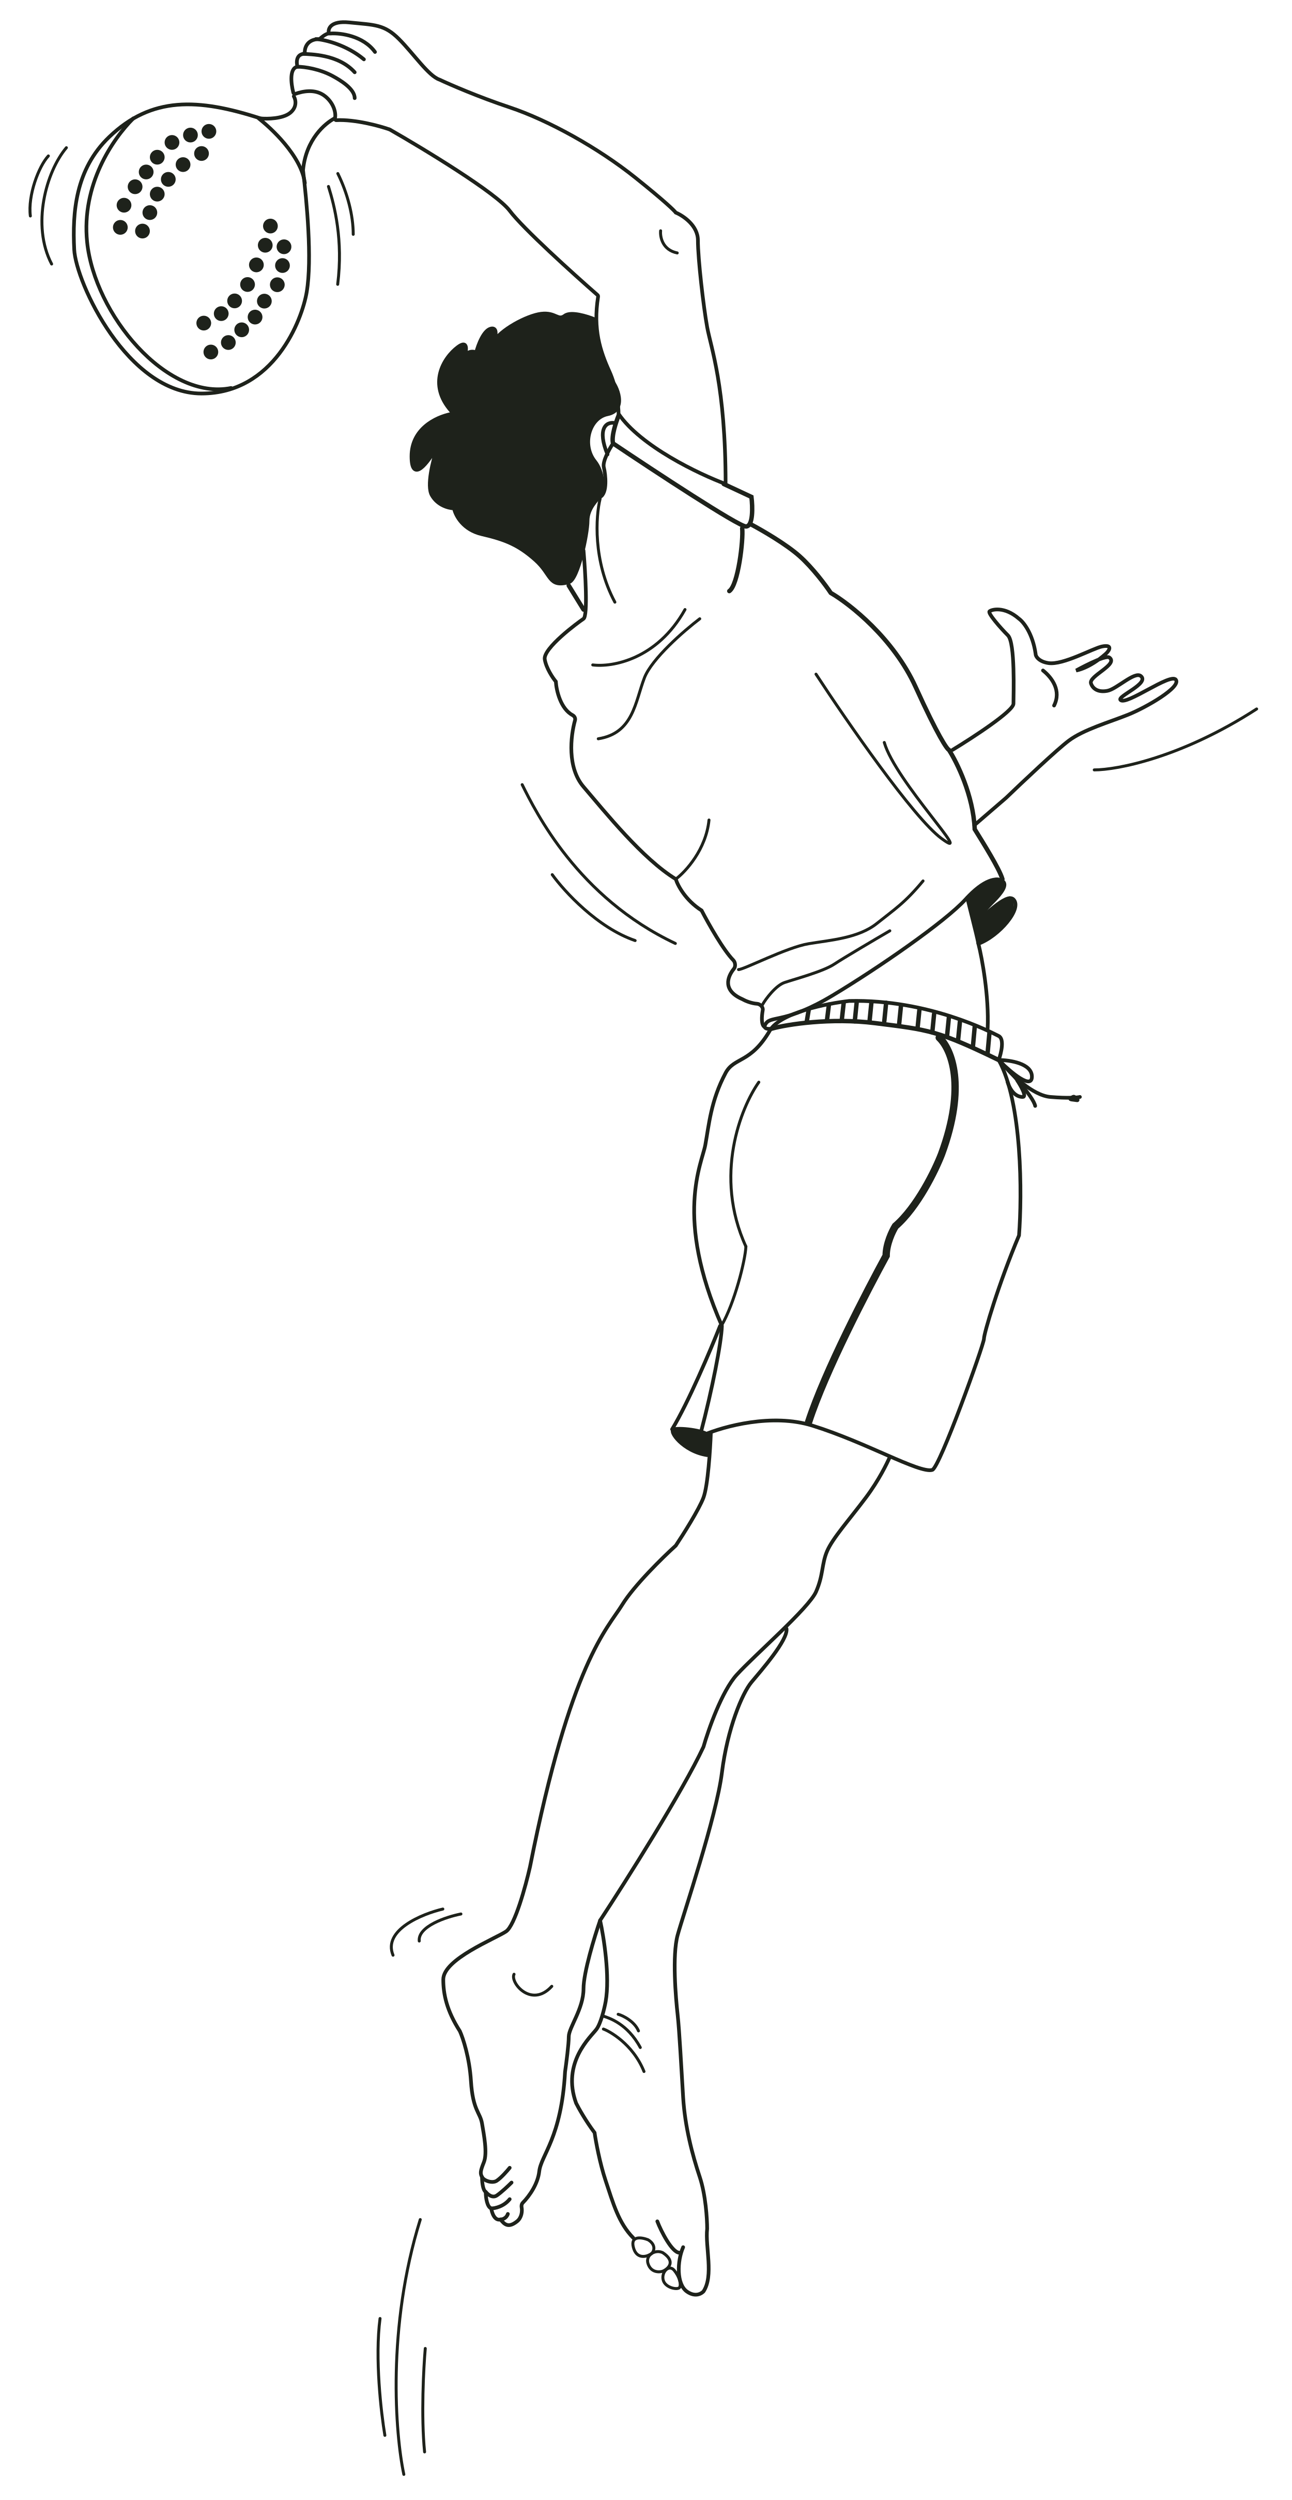 <svg width="121" height="234" viewBox="0 0 121 234" fill="none" xmlns="http://www.w3.org/2000/svg">
<path d="M63.289 82.289C64.211 81.597 66.123 79.523 66.4 76.758" stroke="#1E221B" stroke-width="0.277" stroke-linecap="round"/>
<path d="M69.856 116.68C69.799 118.005 68.78 122.012 67.57 124.086" stroke="#1E221B" stroke-width="0.277" stroke-linecap="round"/>
<path d="M63.116 133.789C62.563 133.927 63.98 135.863 66.227 136.209C66.572 136.209 66.4 134.999 66.4 134.48C66.4 133.962 63.807 133.616 63.116 133.789Z" fill="#1E221B" stroke="#1E221B" stroke-width="0.346" stroke-linecap="round"/>
<path d="M76.078 133.444C72.314 132.276 67.8 133.503 65.879 134.325C65.743 134.384 65.594 134.26 65.632 134.117C66.694 130.07 67.553 125.733 67.609 124.111C63.116 113.915 65.745 108.875 66.054 107.175C66.4 105.274 66.573 103.027 67.955 100.435C68.76 98.925 70.288 99.571 72.103 96.46C73.071 94.801 77.46 93.925 79.534 93.695C86.966 93.522 92.841 96.633 93.533 96.978C94.086 97.255 93.763 98.591 93.533 99.225C95.745 103.235 95.722 111.841 95.434 115.643C93.533 120.137 92.15 124.803 92.15 125.321C92.15 125.84 88.002 137.394 87.311 137.592C86.101 137.937 81.09 134.999 76.078 133.444Z" stroke="#1E221B" stroke-width="0.346" stroke-linecap="round"/>
<path d="M67.437 124.111C66.573 126.301 64.464 131.301 62.943 133.789" stroke="#1E221B" stroke-width="0.346" stroke-linecap="round"/>
<path d="M66.573 134.135C66.515 135.69 66.296 139.078 65.882 140.184C65.467 141.29 63.98 143.64 63.289 144.677C62.079 145.772 59.383 148.41 58.277 150.207C56.895 152.454 53.438 155.565 49.636 174.748C49.233 176.534 48.219 180.244 47.39 180.797C46.353 181.488 41.514 183.389 41.514 185.29C41.514 186.647 41.825 188.193 43.069 190.129C43.357 190.763 43.968 192.583 44.106 194.795C44.279 197.56 44.97 197.733 45.143 198.77C45.316 199.807 45.661 201.535 45.316 202.399C44.97 203.264 44.97 203.436 45.143 203.782C45.143 204.142 45.198 204.851 45.407 205.098C45.449 205.147 45.488 205.206 45.49 205.271C45.505 205.759 45.622 206.592 46.007 206.72C46.065 207.123 46.318 207.895 46.871 207.757C47.217 208.16 47.562 208.621 48.426 207.93C48.844 207.596 48.925 207.016 48.851 206.622C48.823 206.47 48.851 206.303 48.959 206.193C49.616 205.523 50.374 204.398 50.5 203.264C50.673 201.708 52.574 200.153 52.92 193.931C53.035 193.125 53.266 191.339 53.266 190.648C53.266 189.783 54.648 188.055 54.648 186.154C54.648 184.633 55.685 181.258 56.203 179.76C58.623 176.073 63.946 167.662 65.882 163.515C66.342 161.902 67.61 158.295 68.992 156.775C70.721 154.874 75.732 150.553 76.424 148.998C77.115 147.442 76.942 146.405 77.46 145.196C77.979 143.986 79.534 142.258 81.09 140.184C82.334 138.525 83.049 137.016 83.336 136.382" stroke="#1E221B" stroke-width="0.346" stroke-linecap="round"/>
<path d="M93.531 99.225C94.568 99.225 96.642 99.536 96.642 100.78C96.642 102.025 94.683 100.377 93.704 99.398C94.568 100.262 96.775 102.656 96.948 103.52" stroke="#1E221B" stroke-width="0.346" stroke-linecap="round"/>
<path d="M45.143 203.782C45.315 204.128 46.11 204.404 46.525 204.128C46.94 203.851 47.504 203.206 47.735 202.918" stroke="#1E221B" stroke-width="0.346" stroke-linecap="round"/>
<path d="M46.871 207.757C47.044 207.757 47.424 207.653 47.562 207.238" stroke="#1E221B" stroke-width="0.346" stroke-linecap="round"/>
<path d="M45.488 205.165C45.661 205.395 46.11 205.787 46.525 205.51C46.94 205.234 47.62 204.589 47.908 204.3" stroke="#1E221B" stroke-width="0.346" stroke-linecap="round"/>
<path d="M46.006 206.72C46.352 206.72 47.181 206.547 47.734 205.856" stroke="#1E221B" stroke-width="0.346" stroke-linecap="round"/>
<path d="M61.56 207.93C61.906 208.852 62.943 210.868 63.634 210.868" stroke="#1E221B" stroke-width="0.346" stroke-linecap="round"/>
<path d="M63.98 210.349C63.404 211.674 63.358 213.806 64.325 214.497C65.017 214.991 65.593 214.785 65.881 214.497C66.861 213.027 66.037 210.33 66.227 208.621C66.227 207.699 66.088 205.441 65.535 203.782C64.844 201.708 64.153 199.116 63.98 196.351C63.807 193.585 63.634 190.129 63.461 188.574C63.288 187.018 62.943 183.043 63.461 181.142C63.98 179.241 67.091 170.082 67.609 165.934C68.127 161.786 69.51 158.503 70.374 157.466C71.238 156.429 73.831 153.491 73.658 152.454" stroke="#1E221B" stroke-width="0.346" stroke-linecap="round"/>
<path d="M56.202 179.76C56.548 181.315 57.135 185.014 56.721 187.364C56.605 187.998 56.271 189.403 55.856 189.956C55.338 190.648 52.573 193.067 53.955 196.869C54.186 197.33 54.854 198.528 55.684 199.634C55.799 200.441 56.167 202.468 56.721 204.128C57.412 206.201 57.93 208.102 59.313 209.485" stroke="#1E221B" stroke-width="0.346" stroke-linecap="round"/>
<path d="M72.274 96.287C71.929 96.345 71.341 96.322 71.756 95.769C72.274 95.078 73.657 95.769 77.978 93.176C82.298 90.584 88.528 86.271 90.421 84.19C92.149 82.288 93.359 82.116 93.877 82.462C94.914 83.153 91.458 85.572 91.63 85.918C91.976 86.09 94.223 83.498 94.914 84.19C95.778 85.053 93.531 87.646 91.63 88.337C91.976 89.72 92.633 93.246 92.495 96.287" stroke="#1E221B" stroke-width="0.346" stroke-linecap="round"/>
<path d="M93.706 82.462C93.291 81.77 91.574 83.326 90.768 84.19L91.805 88.164C92.553 87.588 94.12 86.367 94.397 86.091C94.743 85.745 94.915 84.708 94.743 84.19C94.604 83.775 93.993 84.363 93.706 84.708L91.805 86.091L91.632 85.918L93.187 84.19C93.533 83.901 94.12 83.153 93.706 82.462Z" fill="#1E221B" stroke="#1E221B" stroke-width="0.277" stroke-linecap="round"/>
<path d="M91.631 88.337C91.4 87.185 90.732 84.708 90.594 84.017" stroke="#1E221B" stroke-width="0.346" stroke-linecap="round"/>
<path d="M89.211 70.191C91.112 69.038 94.914 66.562 94.914 65.87C94.914 65.006 95.087 60.167 94.396 59.476C93.704 58.785 92.495 57.402 92.667 57.229C92.84 57.056 94.05 56.711 95.433 57.92C95.836 58.209 96.711 59.269 96.988 61.204C96.988 61.492 97.365 61.949 98.198 62.068C99.58 62.266 102.345 60.686 103.209 60.513C104.246 60.306 103.901 60.897 103.555 61.204C102 62.587 100.79 62.76 100.79 62.76C100.79 62.76 103.502 61.251 103.901 61.55C104.765 62.198 101.942 63.278 102.173 63.969C102.345 64.488 102.864 64.833 103.728 64.661C104.592 64.488 106.266 62.82 106.839 63.278C107.703 63.969 104.592 65.179 104.938 65.525C105.482 66.069 109.625 62.96 110.122 63.624C110.641 64.315 107.357 66.216 105.629 66.907C103.901 67.599 101.481 68.29 100.099 69.327C98.993 70.156 95.72 73.244 94.223 74.684L91.245 77.251" stroke="#1E221B" stroke-width="0.346" stroke-linecap="round"/>
<path d="M97.68 62.76C98.544 63.451 99.408 64.661 98.717 66.043" stroke="#1E221B" stroke-width="0.346" stroke-linecap="round"/>
<path d="M56.203 46.687C55.799 48.3 55.511 52.494 57.585 56.365" stroke="#1E221B" stroke-width="0.277" stroke-linecap="round"/>
<path d="M57.586 39.602C56.721 39.429 55.926 40.189 56.894 42.54" stroke="#1E221B" stroke-width="0.346" stroke-linecap="round"/>
<path d="M30.971 3.136C31.892 3.079 34.013 3.344 35.119 4.864M67.955 45.305C65.478 44.383 60.005 41.779 57.931 38.737C57.931 38.046 57.758 36.283 57.067 34.763C56.212 32.881 55.526 30.831 56.014 27.773C56.024 27.714 56.004 27.654 55.959 27.615C53.683 25.628 48.966 21.369 47.735 19.727C46.49 18.068 39.727 13.966 36.501 12.123C35.553 11.788 33.266 11.162 31.49 11.248C31.412 11.252 31.353 11.171 31.37 11.094C31.496 10.542 31.233 9.636 30.453 9.012C29.501 8.251 28.269 8.575 27.69 8.776C27.595 8.809 27.491 8.757 27.466 8.659C27.254 7.81 27.089 6.376 27.86 6.247C27.745 5.844 27.722 5.037 28.551 5.037C28.494 4.576 28.69 3.655 29.934 3.655C30.049 3.539 30.522 3.136 30.798 3.136C30.683 2.675 30.971 1.926 32.699 2.099C35.113 2.341 35.983 2.272 37.365 3.655C38.748 5.037 40.13 7.111 41.167 7.457C42.147 7.918 44.831 9.081 47.735 10.049C51.364 11.259 56.03 13.851 59.486 16.616C62.252 18.828 63.173 19.727 63.288 19.9C63.98 20.188 65.362 21.109 65.362 22.492C65.362 24.22 65.881 28.714 66.227 30.615C66.572 32.516 67.955 36.145 67.955 45.305Z" stroke="#1E221B" stroke-width="0.346" stroke-linecap="round"/>
<path d="M28.379 5.037C29.012 5.095 31.663 5.037 33.218 6.766" stroke="#1E221B" stroke-width="0.346" stroke-linecap="round"/>
<path d="M29.588 3.655C30.394 3.713 32.422 4.173 34.081 5.556" stroke="#1E221B" stroke-width="0.346" stroke-linecap="round"/>
<path d="M27.859 6.247C28.551 6.247 29.933 6.46 31.143 7.111C31.892 7.515 33.217 8.321 33.217 9.185" stroke="#1E221B" stroke-width="0.346" stroke-linecap="round"/>
<path d="M27.515 9.012C27.688 9.3 27.861 10.015 27.169 10.568C26.478 11.121 25.038 11.144 24.404 11.086" stroke="#1E221B" stroke-width="0.346" stroke-linecap="round"/>
<path d="M31.317 11.086C30.453 11.547 28.656 13.022 28.379 15.925C28.725 18.863 29.244 24.221 28.725 27.331C28.284 29.978 25.649 36.836 18.874 36.836C11.961 36.836 7.105 26.467 6.95 23.356C6.777 19.9 7.053 15.856 10.233 12.814C14.208 9.012 18.529 9.185 24.404 11.086" stroke="#1E221B" stroke-width="0.346" stroke-linecap="round"/>
<path d="M24.23 11.086C25.325 11.95 28.205 14.543 28.551 17.135" stroke="#1E221B" stroke-width="0.346" stroke-linecap="round"/>
<path d="M11.269 21.974C11.651 21.974 11.961 21.665 11.961 21.283C11.961 20.901 11.651 20.591 11.269 20.591C10.888 20.591 10.578 20.901 10.578 21.283C10.578 21.665 10.888 21.974 11.269 21.974Z" fill="#1E221B"/>
<path d="M11.615 19.9C11.997 19.9 12.306 19.591 12.306 19.209C12.306 18.827 11.997 18.518 11.615 18.518C11.233 18.518 10.924 18.827 10.924 19.209C10.924 19.591 11.233 19.9 11.615 19.9Z" fill="#1E221B"/>
<path d="M12.652 18.172C13.034 18.172 13.344 17.862 13.344 17.481C13.344 17.099 13.034 16.789 12.652 16.789C12.27 16.789 11.961 17.099 11.961 17.481C11.961 17.862 12.27 18.172 12.652 18.172Z" fill="#1E221B"/>
<path d="M13.689 16.789C14.071 16.789 14.381 16.48 14.381 16.098C14.381 15.716 14.071 15.407 13.689 15.407C13.307 15.407 12.998 15.716 12.998 16.098C12.998 16.48 13.307 16.789 13.689 16.789Z" fill="#1E221B"/>
<path d="M13.344 22.32C13.725 22.32 14.035 22.01 14.035 21.628C14.035 21.247 13.725 20.937 13.344 20.937C12.962 20.937 12.652 21.247 12.652 21.628C12.652 22.01 12.962 22.32 13.344 22.32Z" fill="#1E221B"/>
<path d="M14.035 20.591C14.417 20.591 14.726 20.282 14.726 19.9C14.726 19.518 14.417 19.209 14.035 19.209C13.653 19.209 13.344 19.518 13.344 19.9C13.344 20.282 13.653 20.591 14.035 20.591Z" fill="#1E221B"/>
<path d="M14.726 18.863C15.108 18.863 15.418 18.554 15.418 18.172C15.418 17.79 15.108 17.481 14.726 17.481C14.345 17.481 14.035 17.79 14.035 18.172C14.035 18.554 14.345 18.863 14.726 18.863Z" fill="#1E221B"/>
<path d="M14.726 15.407C15.108 15.407 15.418 15.097 15.418 14.716C15.418 14.334 15.108 14.024 14.726 14.024C14.345 14.024 14.035 14.334 14.035 14.716C14.035 15.097 14.345 15.407 14.726 15.407Z" fill="#1E221B"/>
<path d="M16.107 14.024C16.489 14.024 16.799 13.715 16.799 13.333C16.799 12.951 16.489 12.642 16.107 12.642C15.726 12.642 15.416 12.951 15.416 13.333C15.416 13.715 15.726 14.024 16.107 14.024Z" fill="#1E221B"/>
<path d="M17.836 13.333C18.218 13.333 18.527 13.023 18.527 12.642C18.527 12.26 18.218 11.95 17.836 11.95C17.454 11.95 17.145 12.26 17.145 12.642C17.145 13.023 17.454 13.333 17.836 13.333Z" fill="#1E221B"/>
<path d="M19.564 12.987C19.946 12.987 20.256 12.678 20.256 12.296C20.256 11.914 19.946 11.605 19.564 11.605C19.183 11.605 18.873 11.914 18.873 12.296C18.873 12.678 19.183 12.987 19.564 12.987Z" fill="#1E221B"/>
<path d="M15.762 17.481C16.143 17.481 16.453 17.171 16.453 16.789C16.453 16.407 16.143 16.098 15.762 16.098C15.38 16.098 15.07 16.407 15.07 16.789C15.07 17.171 15.38 17.481 15.762 17.481Z" fill="#1E221B"/>
<path d="M17.144 16.098C17.526 16.098 17.836 15.789 17.836 15.407C17.836 15.025 17.526 14.716 17.144 14.716C16.763 14.716 16.453 15.025 16.453 15.407C16.453 15.789 16.763 16.098 17.144 16.098Z" fill="#1E221B"/>
<path d="M18.873 15.061C19.255 15.061 19.564 14.752 19.564 14.37C19.564 13.988 19.255 13.679 18.873 13.679C18.491 13.679 18.182 13.988 18.182 14.37C18.182 14.752 18.491 15.061 18.873 15.061Z" fill="#1E221B"/>
<path d="M19.164 30.931C19.543 30.886 19.814 30.543 19.77 30.164C19.726 29.785 19.382 29.513 19.003 29.558C18.624 29.602 18.352 29.946 18.397 30.325C18.441 30.704 18.785 30.975 19.164 30.931Z" fill="#1E221B"/>
<path d="M20.799 30.043C21.178 29.999 21.449 29.655 21.405 29.276C21.36 28.897 21.017 28.625 20.638 28.67C20.259 28.714 19.987 29.058 20.032 29.437C20.076 29.816 20.42 30.088 20.799 30.043Z" fill="#1E221B"/>
<path d="M21.465 32.749C21.844 32.704 22.115 32.361 22.071 31.982C22.026 31.603 21.683 31.331 21.304 31.376C20.925 31.42 20.653 31.764 20.698 32.143C20.742 32.522 21.086 32.793 21.465 32.749Z" fill="#1E221B"/>
<path d="M22.717 31.558C23.096 31.514 23.367 31.17 23.323 30.791C23.278 30.412 22.935 30.14 22.556 30.185C22.177 30.229 21.905 30.573 21.95 30.952C21.994 31.331 22.337 31.602 22.717 31.558Z" fill="#1E221B"/>
<path d="M23.969 30.367C24.348 30.323 24.619 29.979 24.575 29.6C24.53 29.221 24.187 28.95 23.808 28.994C23.428 29.038 23.157 29.382 23.202 29.761C23.246 30.14 23.59 30.412 23.969 30.367Z" fill="#1E221B"/>
<path d="M24.838 28.873C25.217 28.829 25.488 28.485 25.444 28.106C25.399 27.727 25.056 27.456 24.677 27.5C24.298 27.544 24.026 27.888 24.071 28.267C24.115 28.646 24.459 28.918 24.838 28.873Z" fill="#1E221B"/>
<path d="M26.051 27.339C26.43 27.294 26.701 26.951 26.657 26.572C26.612 26.192 26.269 25.921 25.89 25.965C25.511 26.01 25.239 26.353 25.284 26.733C25.328 27.112 25.672 27.383 26.051 27.339Z" fill="#1E221B"/>
<path d="M26.535 25.542C26.914 25.498 27.186 25.154 27.141 24.775C27.097 24.396 26.753 24.125 26.374 24.169C25.995 24.214 25.724 24.557 25.768 24.936C25.812 25.315 26.156 25.587 26.535 25.542Z" fill="#1E221B"/>
<path d="M26.678 23.786C27.057 23.741 27.328 23.398 27.284 23.019C27.239 22.639 26.896 22.368 26.517 22.413C26.137 22.457 25.866 22.8 25.911 23.18C25.955 23.559 26.299 23.83 26.678 23.786Z" fill="#1E221B"/>
<path d="M22.053 28.852C22.432 28.808 22.703 28.464 22.659 28.085C22.614 27.706 22.271 27.435 21.892 27.479C21.512 27.523 21.241 27.867 21.286 28.246C21.33 28.625 21.674 28.897 22.053 28.852Z" fill="#1E221B"/>
<path d="M23.264 27.318C23.643 27.273 23.914 26.93 23.87 26.551C23.825 26.172 23.482 25.9 23.103 25.945C22.723 25.989 22.452 26.332 22.497 26.712C22.541 27.091 22.884 27.362 23.264 27.318Z" fill="#1E221B"/>
<path d="M24.092 25.481C24.471 25.436 24.742 25.093 24.698 24.714C24.653 24.335 24.31 24.063 23.931 24.108C23.552 24.152 23.28 24.496 23.325 24.875C23.369 25.254 23.712 25.525 24.092 25.481Z" fill="#1E221B"/>
<path d="M24.922 23.643C25.301 23.599 25.572 23.256 25.528 22.876C25.483 22.497 25.14 22.226 24.761 22.27C24.382 22.315 24.11 22.658 24.155 23.037C24.199 23.416 24.543 23.688 24.922 23.643Z" fill="#1E221B"/>
<path d="M25.406 21.846C25.785 21.802 26.057 21.458 26.012 21.079C25.968 20.7 25.624 20.429 25.245 20.473C24.866 20.517 24.595 20.861 24.639 21.24C24.684 21.619 25.027 21.891 25.406 21.846Z" fill="#1E221B"/>
<path d="M19.828 33.637C20.207 33.593 20.479 33.249 20.434 32.87C20.39 32.491 20.046 32.22 19.667 32.264C19.288 32.309 19.017 32.652 19.061 33.031C19.105 33.41 19.449 33.682 19.828 33.637Z" fill="#1E221B"/>
<path d="M12.48 11.086C10.579 12.987 7.606 17.273 8.159 22.665C8.851 29.405 15.591 37.528 21.639 36.318" stroke="#1E221B" stroke-width="0.346" stroke-linecap="round"/>
<path d="M38.574 42.712C38.574 40.17 40.813 39.089 42.204 38.797C42.344 38.767 42.403 38.589 42.307 38.483C40.059 35.977 41.557 33.519 42.895 32.516C43.776 31.854 43.692 32.687 43.446 33.489C43.777 32.874 44.295 32.891 44.584 33.016C44.604 33.025 44.628 33.014 44.633 32.993C44.816 32.288 45.328 30.923 46.005 30.787C46.573 30.674 46.403 31.486 46.164 32.13C46.88 30.858 49.417 29.562 50.672 29.405C52.054 29.232 52.227 30.096 52.918 29.578C53.471 29.163 54.992 29.635 55.684 29.923C55.545 31.029 56.663 34.186 57.239 35.626C57.7 36.03 58.755 38.366 56.893 38.737C55.154 39.084 54.434 41.65 55.684 43.205C56.464 44.177 56.548 45.823 56.202 46.341C55.914 46.773 54.992 47.551 54.992 48.761C54.992 49.971 54.098 54.236 53.264 54.464C51.363 54.982 51.709 53.773 50.153 52.39C48.598 51.008 47.388 50.489 45.141 49.971C43.396 49.568 42.704 48.263 42.56 47.607C42.553 47.575 42.525 47.551 42.492 47.55C42.005 47.531 41.007 47.271 40.475 46.341C39.981 45.477 40.553 43.171 41.009 41.785C41.023 41.744 40.954 41.714 40.932 41.751C40.025 43.33 38.574 45.246 38.574 42.712Z" fill="#1E221B"/>
<path d="M53.264 54.81L54.647 57.056M38.574 42.712C38.574 40.17 40.813 39.089 42.204 38.797C42.344 38.767 42.403 38.589 42.307 38.483C40.059 35.977 41.557 33.519 42.895 32.516C43.843 31.804 43.673 32.822 43.388 33.671C43.374 33.712 43.349 33.703 43.364 33.664C43.686 32.872 44.27 32.881 44.584 33.016C44.604 33.025 44.628 33.014 44.633 32.993C44.816 32.288 45.328 30.923 46.005 30.787C46.584 30.672 46.396 31.515 46.151 32.165C46.136 32.205 46.125 32.201 46.145 32.164C46.834 30.881 49.405 29.563 50.672 29.405C52.054 29.232 52.227 30.096 52.918 29.578C53.471 29.163 54.992 29.635 55.684 29.923C55.545 31.029 56.663 34.186 57.239 35.626C57.7 36.03 58.755 38.366 56.893 38.737C55.154 39.084 54.434 41.65 55.684 43.205C56.464 44.177 56.548 45.823 56.202 46.341C55.914 46.773 54.992 47.551 54.992 48.761C54.992 49.971 54.098 54.236 53.264 54.464C51.363 54.982 51.709 53.773 50.153 52.39C48.598 51.008 47.388 50.489 45.141 49.971C43.396 49.568 42.704 48.263 42.56 47.607C42.553 47.575 42.525 47.551 42.492 47.55C42.005 47.531 41.007 47.271 40.475 46.341C39.981 45.477 40.553 43.171 41.009 41.785C41.023 41.744 40.954 41.714 40.932 41.751C40.025 43.33 38.574 45.246 38.574 42.712Z" stroke="#1E221B" stroke-width="0.415" stroke-linecap="round"/>
<path d="M72.275 96.287C73.716 95.884 77.806 95.25 81.953 95.769C87 96.4 87.829 96.46 93.532 99.225" stroke="#1E221B" stroke-width="0.415" stroke-linecap="round"/>
<path d="M87.963 97.126C89.115 98.22 90.526 101.679 88.176 108.038C87.599 109.536 85.929 112.981 83.855 114.778C83.567 115.24 82.991 116.438 82.991 117.544C81.263 120.712 77.253 128.397 75.732 133.098" stroke="#1E221B" stroke-width="0.691" stroke-linecap="round"/>
<path d="M75.731 94.559L75.559 95.596" stroke="#1E221B" stroke-width="0.415" stroke-linecap="round"/>
<path d="M77.632 94.04L77.459 95.423" stroke="#1E221B" stroke-width="0.415" stroke-linecap="round"/>
<path d="M79.015 93.868L78.842 95.423" stroke="#1E221B" stroke-width="0.415" stroke-linecap="round"/>
<path d="M80.226 93.868L80.053 95.596" stroke="#1E221B" stroke-width="0.415" stroke-linecap="round"/>
<path d="M81.608 93.868L81.436 95.596" stroke="#1E221B" stroke-width="0.415" stroke-linecap="round"/>
<path d="M82.989 93.868L82.816 95.596" stroke="#1E221B" stroke-width="0.415" stroke-linecap="round"/>
<path d="M84.372 94.213L84.199 95.942" stroke="#1E221B" stroke-width="0.415" stroke-linecap="round"/>
<path d="M86.101 94.559L85.928 96.287" stroke="#1E221B" stroke-width="0.415" stroke-linecap="round"/>
<path d="M87.483 94.904L87.311 96.633" stroke="#1E221B" stroke-width="0.415" stroke-linecap="round"/>
<path d="M88.866 95.25L88.693 96.978" stroke="#1E221B" stroke-width="0.415" stroke-linecap="round"/>
<path d="M89.903 95.596L89.731 97.324" stroke="#1E221B" stroke-width="0.415" stroke-linecap="round"/>
<path d="M91.286 96.114L91.113 98.015" stroke="#1E221B" stroke-width="0.415" stroke-linecap="round"/>
<path d="M92.669 96.633L92.496 98.534" stroke="#1E221B" stroke-width="0.415" stroke-linecap="round"/>
<path d="M57.931 38.91C57.701 39.487 57.24 40.811 57.413 41.503C61.273 44.095 69.165 49.28 69.856 49.28C70.547 49.28 70.49 47.436 70.374 46.514L67.782 45.305" stroke="#1E221B" stroke-width="0.415" stroke-linecap="round"/>
<path d="M69.51 49.453C69.626 50.547 69.13 54.775 68.301 55.328" stroke="#1E221B" stroke-width="0.415" stroke-linecap="round"/>
<path d="M70.375 49.107C71.354 49.625 73.624 50.939 74.868 52.045C76.113 53.151 77.346 54.81 77.806 55.501C79.592 56.538 83.682 59.753 85.756 64.315C87.83 68.878 88.694 70.134 88.867 70.191C89.616 71.344 91.148 74.442 91.286 77.622C92.035 78.832 93.602 81.321 93.879 82.289" stroke="#1E221B" stroke-width="0.415" stroke-linecap="round"/>
<path d="M54.648 51.526C54.82 53.543 55.062 57.644 54.648 57.921C54.129 58.266 50.846 60.686 51.018 61.723C51.157 62.552 51.767 63.451 52.055 63.797C52.108 64.641 52.499 66.346 53.627 66.945C53.799 67.036 53.905 67.232 53.853 67.42C53.432 68.941 53.112 71.857 54.648 73.647C56.721 76.067 60.178 80.388 63.289 82.289C63.461 82.865 64.187 84.259 65.708 85.227C66.38 86.523 67.757 88.949 68.677 89.88C68.866 90.071 68.909 90.467 68.739 90.675C68.088 91.475 67.682 92.722 69.51 93.522C69.791 93.683 70.353 93.922 70.901 93.958C71.186 93.977 71.483 94.264 71.435 94.545C71.326 95.181 71.288 95.917 71.584 96.114" stroke="#1E221B" stroke-width="0.346" stroke-linecap="round"/>
<path d="M57.413 41.503C57.067 42.021 56.41 43.197 56.549 43.749C56.722 44.441 56.894 46.169 56.203 46.515" stroke="#1E221B" stroke-width="0.346" stroke-linecap="round"/>
<path d="M93.877 99.571C94.683 100.55 96.711 102.543 98.37 102.681C100.029 102.82 100.905 102.739 101.135 102.681" stroke="#1E221B" stroke-width="0.346" stroke-linecap="round"/>
<path d="M95.261 101.126C95.607 101.645 96.194 102.681 95.779 102.681C95.261 102.681 94.703 102.311 94.357 101.274" stroke="#1E221B" stroke-width="0.346" stroke-linecap="round"/>
<path d="M100.724 102.77C100.564 102.585 100.524 102.654 100.325 102.77C100.019 102.947 100.544 102.926 100.881 102.992C100.903 102.997 100.924 102.98 100.922 102.958C100.913 102.868 100.865 102.934 100.724 102.77Z" stroke="#1E221B" stroke-width="0.346" stroke-linecap="round"/>
<path d="M76.422 63.105C79.245 67.426 85.547 76.551 88.174 78.487C91.457 80.906 83.853 73.129 82.816 69.5" stroke="#1E221B" stroke-width="0.277" stroke-linecap="round"/>
<path d="M59.314 210.348C59.037 209.242 60.12 209.427 60.697 209.657C61.561 210.176 61.215 210.925 60.869 211.04C60.466 211.27 59.59 211.454 59.314 210.348Z" stroke="#1E221B" stroke-width="0.277" stroke-linecap="round"/>
<path d="M60.695 211.904C60.418 211.074 61.386 210.521 62.078 210.867C63.322 211.696 62.596 212.365 62.078 212.595C61.732 212.711 60.971 212.733 60.695 211.904Z" stroke="#1E221B" stroke-width="0.277" stroke-linecap="round"/>
<path d="M62.115 213.44C61.91 212.7 62.647 211.917 63.141 212.515C63.635 213.114 63.808 213.805 63.651 214.108C63.51 214.379 62.32 214.179 62.115 213.44Z" stroke="#1E221B" stroke-width="0.277" stroke-linecap="round"/>
<path d="M55.512 62.241C57.298 62.472 61.526 61.757 64.153 57.057" stroke="#1E221B" stroke-width="0.277" stroke-linecap="round"/>
<path d="M65.534 57.921C64.094 59.015 61.041 61.654 60.35 63.451C59.486 65.698 59.313 68.636 56.029 69.154" stroke="#1E221B" stroke-width="0.277" stroke-linecap="round"/>
<path d="M69.164 90.757C69.683 90.757 73.657 88.683 75.731 88.337C77.805 87.992 80.397 87.819 82.126 86.436C83.854 85.054 84.718 84.535 86.446 82.461" stroke="#1E221B" stroke-width="0.277" stroke-linecap="round"/>
<path d="M71.065 101.299C69.394 103.661 66.813 110.044 69.855 116.68" stroke="#1E221B" stroke-width="0.277" stroke-linecap="round"/>
<path d="M71.41 94.04C71.698 93.522 72.654 92.243 73.484 91.967C74.521 91.621 77.113 90.93 78.15 90.238C78.98 89.685 81.952 87.934 83.335 87.128" stroke="#1E221B" stroke-width="0.277" stroke-linecap="round"/>
<path d="M48.904 73.449C50.171 75.984 54.089 83.991 63.248 88.312" stroke="#1E221B" stroke-width="0.277" stroke-linecap="round"/>
<path d="M51.719 81.873C52.839 83.429 55.959 86.842 59.483 88.042" stroke="#1E221B" stroke-width="0.277" stroke-linecap="round"/>
<path d="M56.51 189.931C57.028 190.103 59.275 191.313 60.312 193.905" stroke="#1E221B" stroke-width="0.277" stroke-linecap="round"/>
<path d="M56.51 188.721C57.028 188.894 58.756 189.412 59.966 191.659" stroke="#1E221B" stroke-width="0.277" stroke-linecap="round"/>
<path d="M57.893 188.548C58.353 188.663 59.448 189.239 59.794 190.103" stroke="#1E221B" stroke-width="0.277" stroke-linecap="round"/>
<path d="M48.141 184.801C47.751 185.573 49.765 188.023 51.676 185.929" stroke="#1E221B" stroke-width="0.277" stroke-linecap="round"/>
<path d="M6.217 13.826C4.316 16.072 2.934 21.084 4.835 24.713" stroke="#1E221B" stroke-width="0.277" stroke-linecap="round"/>
<path d="M4.53 14.596C3.612 15.585 2.6 18.299 2.843 20.216" stroke="#1E221B" stroke-width="0.277" stroke-linecap="round"/>
<path d="M33.081 21.934C33.081 20.132 32.532 18.058 31.639 16.245" stroke="#1E221B" stroke-width="0.277" stroke-linecap="round"/>
<path d="M37.82 231.617C37.024 227.864 36.217 217.838 39.358 207.764" stroke="#1E221B" stroke-width="0.277" stroke-linecap="round"/>
<path d="M36.045 227.963C35.689 225.854 35.1 220.714 35.592 217.024" stroke="#1E221B" stroke-width="0.277" stroke-linecap="round"/>
<path d="M39.828 219.829C39.668 221.663 39.431 226.167 39.764 229.514" stroke="#1E221B" stroke-width="0.277" stroke-linecap="round"/>
<path d="M41.474 178.697C39.516 179.158 35.84 180.667 36.808 183.018" stroke="#1E221B" stroke-width="0.277" stroke-linecap="round"/>
<path d="M43.167 179.16C41.81 179.427 39.13 180.308 39.263 181.691" stroke="#1E221B" stroke-width="0.277" stroke-linecap="round"/>
<path d="M102.48 72.067C104.612 72.067 110.638 70.926 117.689 66.363" stroke="#1E221B" stroke-width="0.277" stroke-linecap="round"/>
<path d="M30.762 17.455C31.338 19.298 32.144 22.467 31.626 26.614" stroke="#1E221B" stroke-width="0.277" stroke-linecap="round"/>
<path d="M61.869 21.603C61.812 22.179 62.042 23.4 63.425 23.677" stroke="#1E221B" stroke-width="0.277" stroke-linecap="round"/>
</svg>
